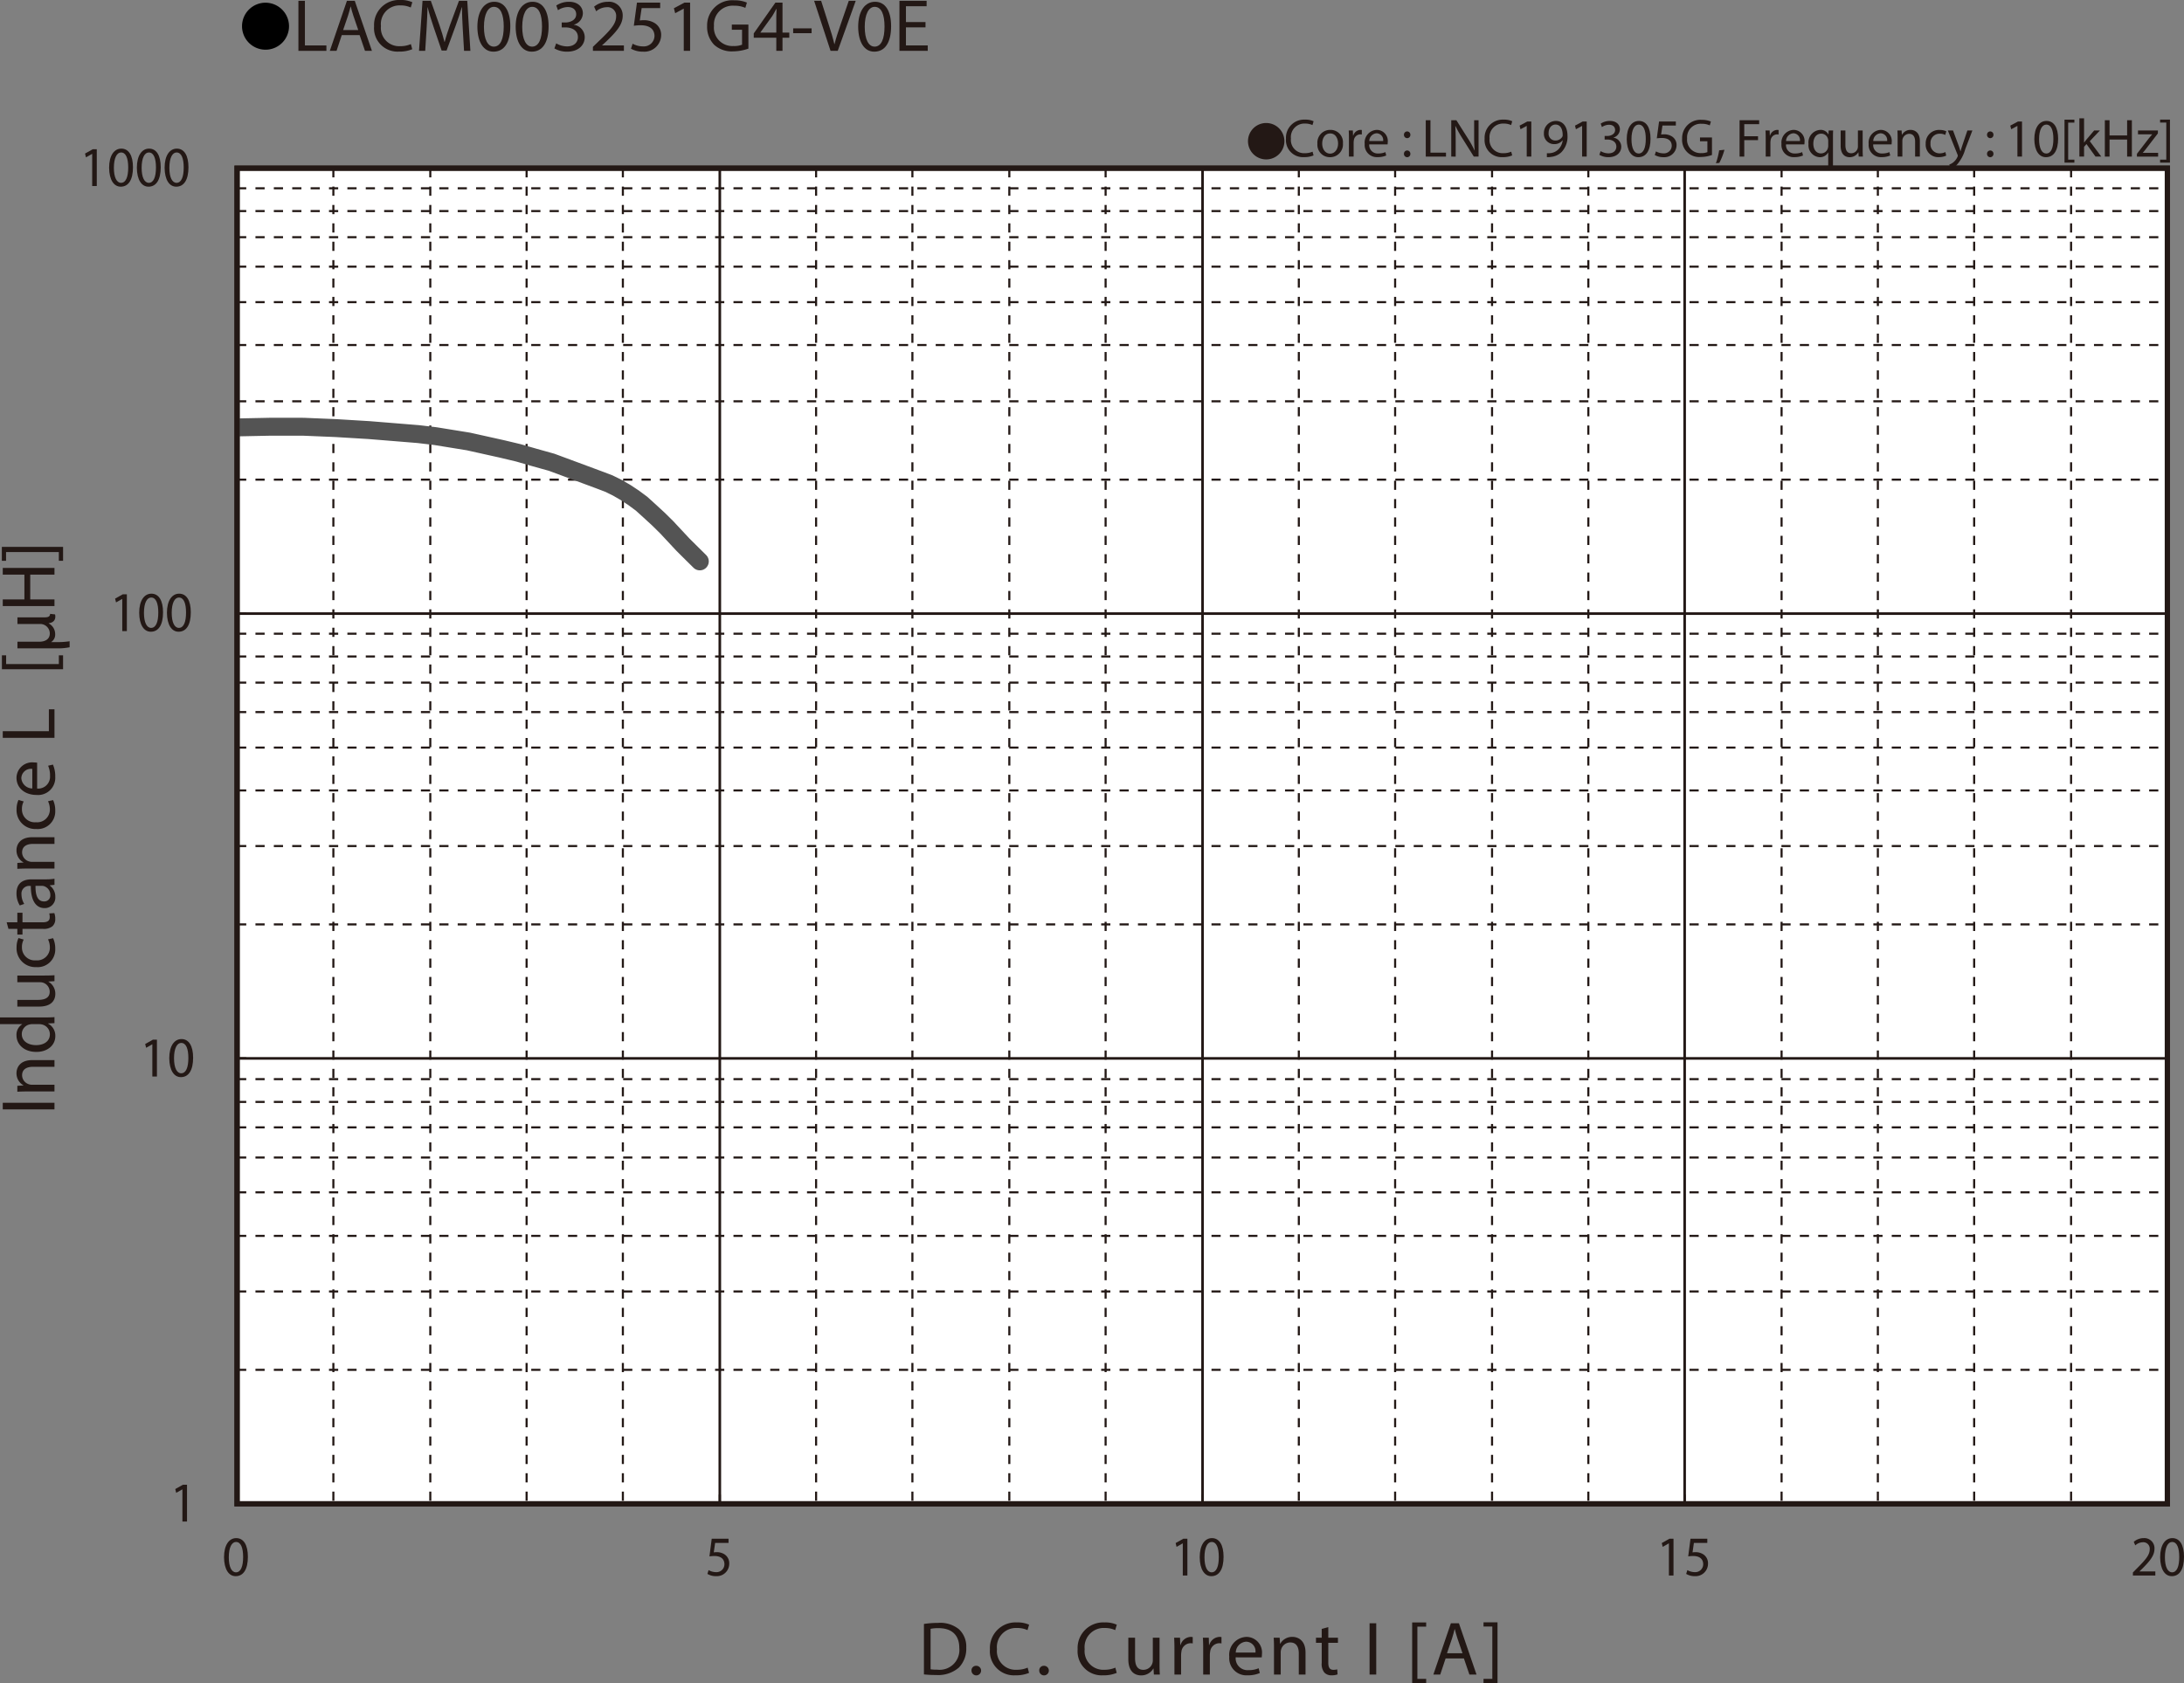 <svg id="レイヤー_1" data-name="レイヤー 1" xmlns="http://www.w3.org/2000/svg" xmlns:xlink="http://www.w3.org/1999/xlink" viewBox="0 0 323.586 249.431">
  <rect x="0" y="0" width="323.586" height="249.431" fill="#808080" stroke="none"/>
  <defs>
    <style>
      .cls-1, .cls-4, .cls-5, .cls-6, .cls-8 {
        fill: none;
      }

      .cls-2 {
        fill: #231815;
      }

      .cls-3 {
        fill: #fff;
      }

      .cls-4, .cls-5, .cls-6 {
        stroke: #231815;
      }

      .cls-4 {
        stroke-miterlimit: 3.864;
        stroke-width: 0.309px;
        stroke-dasharray: 1.362 1.362;
      }

      .cls-5, .cls-6, .cls-8 {
        stroke-linecap: round;
      }

      .cls-5, .cls-8 {
        stroke-linejoin: round;
      }

      .cls-5 {
        stroke-width: 0.386px;
      }

      .cls-6 {
        stroke-miterlimit: 10;
        stroke-width: 0.773px;
      }

      .cls-7 {
        clip-path: url(#clip-path);
      }

      .cls-8 {
        stroke: #545454;
        stroke-width: 2.656px;
      }
    </style>
    <clipPath id="clip-path" transform="translate(-1.449 -1.671)">
      <rect class="cls-1" x="36.597" y="26.639" width="286.011" height="197.928"/>
    </clipPath>
  </defs>
  <title>CM_DC-Bias2_LACM003251G4-V0E</title>
  <g>
    <path class="cls-2" d="M189.053,19.901a2.698,2.698,0,1,1-2.699,2.698A2.694,2.694,0,0,1,189.053,19.901Z" transform="translate(-1.449 -1.671)"/>
    <path class="cls-2" d="M196.068,24.702a3.454,3.454,0,0,1-1.424.256,2.518,2.518,0,0,1-2.662-2.727,2.682,2.682,0,0,1,2.814-2.831,2.891,2.891,0,0,1,1.279.24l-.168.568a2.534,2.534,0,0,0-1.088-.224,2.004,2.004,0,0,0-2.103,2.223,1.959,1.959,0,0,0,2.071,2.167,2.782,2.782,0,0,0,1.135-.224Z" transform="translate(-1.449 -1.671)"/>
    <path class="cls-2" d="M200.42,22.911a1.892,1.892,0,0,1-1.928,2.055,1.84,1.84,0,0,1-1.854-1.991,1.89,1.89,0,0,1,1.919-2.055A1.833,1.833,0,0,1,200.42,22.911Zm-3.07.04c0,.847.487,1.487,1.176,1.487.671,0,1.175-.631,1.175-1.503,0-.656-.328-1.487-1.159-1.487C197.709,21.448,197.35,22.215,197.35,22.951Z" transform="translate(-1.449 -1.671)"/>
    <path class="cls-2" d="M201.31,22.215c0-.456-.008-.848-.032-1.208h.616l.024.76h.031a1.161,1.161,0,0,1,1.072-.848.757.757,0,0,1,.199.024v.664a1.057,1.057,0,0,0-.24-.024.987.987,0,0,0-.943.903,2.023,2.023,0,0,0-.031.328v2.063h-.696Z" transform="translate(-1.449 -1.671)"/>
    <path class="cls-2" d="M204.317,23.071a1.24,1.24,0,0,0,1.327,1.343,2.545,2.545,0,0,0,1.071-.2l.12.503a3.128,3.128,0,0,1-1.287.24,1.797,1.797,0,0,1-1.903-1.951,1.879,1.879,0,0,1,1.815-2.087,1.639,1.639,0,0,1,1.599,1.823,2.481,2.481,0,0,1-.024.328Zm2.062-.503a1.001,1.001,0,0,0-.976-1.144,1.166,1.166,0,0,0-1.079,1.144Z" transform="translate(-1.449 -1.671)"/>
    <path class="cls-2" d="M209.462,21.647a.476.476,0,1,1,.951,0,.476.476,0,1,1-.951,0Zm0,2.823a.476.476,0,1,1,.951,0,.476.476,0,1,1-.951,0Z" transform="translate(-1.449 -1.671)"/>
    <path class="cls-2" d="M212.693,19.489h.695v4.806h2.303v.584h-2.998Z" transform="translate(-1.449 -1.671)"/>
    <path class="cls-2" d="M216.469,24.878V19.489h.76l1.727,2.727a15.178,15.178,0,0,1,.968,1.751l.017-.008c-.064-.72-.08-1.375-.08-2.215V19.489h.655v5.389h-.704l-1.711-2.734a17.141,17.141,0,0,1-1.007-1.799l-.024.008c.04.68.057,1.327.057,2.223v2.303Z" transform="translate(-1.449 -1.671)"/>
    <path class="cls-2" d="M225.499,24.702a3.452,3.452,0,0,1-1.423.256,2.519,2.519,0,0,1-2.663-2.727,2.682,2.682,0,0,1,2.814-2.831,2.891,2.891,0,0,1,1.279.24l-.167.568a2.54,2.54,0,0,0-1.088-.224,2.004,2.004,0,0,0-2.104,2.223,1.959,1.959,0,0,0,2.071,2.167,2.791,2.791,0,0,0,1.136-.224Z" transform="translate(-1.449 -1.671)"/>
    <path class="cls-2" d="M227.652,20.336h-.016l-.904.488-.136-.536,1.136-.608h.6v5.197h-.68Z" transform="translate(-1.449 -1.671)"/>
    <path class="cls-2" d="M230.637,24.382a2.937,2.937,0,0,0,.568-.024,1.963,1.963,0,0,0,1.087-.504,2.285,2.285,0,0,0,.688-1.383h-.024a1.522,1.522,0,0,1-1.223.56,1.505,1.505,0,0,1-1.535-1.591,1.782,1.782,0,0,1,1.775-1.847c1.062,0,1.719.864,1.719,2.191a3.284,3.284,0,0,1-.896,2.438,2.595,2.595,0,0,1-1.511.696,3.285,3.285,0,0,1-.647.04Zm.256-2.991a1.0 1,0,0,0,1,1.104,1.166,1.166,0,0,0,1.023-.543.473.473,0,0,0,.063-.256c0-.888-.328-1.567-1.063-1.567C231.316,20.128,230.893,20.656,230.893,21.392Z" transform="translate(-1.449 -1.671)"/>
    <path class="cls-2" d="M235.86,20.336h-.017l-.903.488-.136-.536,1.135-.608h.6v5.197h-.679Z" transform="translate(-1.449 -1.671)"/>
    <path class="cls-2" d="M238.605,24.07a2.346,2.346,0,0,0,1.15.328c.904,0,1.184-.576,1.176-1.008-.008-.728-.664-1.039-1.344-1.039h-.392v-.528h.392c.512,0,1.16-.264,1.16-.879,0-.416-.264-.784-.912-.784a1.904,1.904,0,0,0-1.039.344l-.184-.512a2.469,2.469,0,0,1,1.359-.4c1.023,0,1.486.608,1.486,1.239a1.291,1.291,0,0,1-.959,1.224v.016a1.354,1.354,0,0,1,1.159,1.335c0,.832-.647,1.559-1.896,1.559a2.641,2.641,0,0,1-1.351-.352Z" transform="translate(-1.449 -1.671)"/>
    <path class="cls-2" d="M245.994,22.224c0,1.767-.655,2.742-1.807,2.742-1.016,0-1.703-.951-1.719-2.67,0-1.743.752-2.703,1.807-2.703C245.371,19.593,245.994,20.568,245.994,22.224Zm-2.822.08c0,1.352.416,2.119,1.056,2.119.72,0,1.063-.84,1.063-2.167,0-1.279-.328-2.119-1.056-2.119C243.62,20.137,243.172,20.888,243.172,22.303Z" transform="translate(-1.449 -1.671)"/>
    <path class="cls-2" d="M249.746,20.272h-1.982l-.199,1.335a2.745,2.745,0,0,1,.424-.032,2.198,2.198,0,0,1,1.119.28,1.482,1.482,0,0,1,.743,1.335,1.803,1.803,0,0,1-1.935,1.775,2.536,2.536,0,0,1-1.295-.32l.176-.536a2.32,2.32,0,0,0,1.111.288,1.147,1.147,0,0,0,1.23-1.127c-.008-.672-.455-1.151-1.494-1.151a5.405,5.405,0,0,0-.721.056l.336-2.495h2.486Z" transform="translate(-1.449 -1.671)"/>
    <path class="cls-2" d="M255.098,24.638a5.022,5.022,0,0,1-1.654.296,2.531,2.531,0,0,1-2.767-2.719,2.703,2.703,0,0,1,2.918-2.782,3.329,3.329,0,0,1,1.343.248l-.167.568a2.794,2.794,0,0,0-1.191-.232,2.015,2.015,0,0,0-2.167,2.167,1.976,1.976,0,0,0,2.079,2.175,2.258,2.258,0,0,0,.927-.144V22.607h-1.095v-.56h1.774Z" transform="translate(-1.449 -1.671)"/>
    <path class="cls-2" d="M255.685,25.861a11.504,11.504,0,0,0,.479-1.911l.783-.08a9.751,9.751,0,0,1-.759,1.943Z" transform="translate(-1.449 -1.671)"/>
    <path class="cls-2" d="M259.188,19.489h2.902v.584h-2.207v1.791h2.039v.576h-2.039v2.438h-.695Z" transform="translate(-1.449 -1.671)"/>
    <path class="cls-2" d="M263.061,22.215c0-.456-.008-.848-.032-1.208h.616l.023.76h.031a1.163,1.163,0,0,1,1.072-.848.746.746,0,0,1,.199.024v.664a1.042,1.042,0,0,0-.239-.024.986.986,0,0,0-.943.903,1.913,1.913,0,0,0-.032.328v2.063h-.695Z" transform="translate(-1.449 -1.671)"/>
    <path class="cls-2" d="M266.068,23.071a1.239,1.239,0,0,0,1.326,1.343,2.55,2.55,0,0,0,1.072-.2l.119.503a3.128,3.128,0,0,1-1.287.24,1.797,1.797,0,0,1-1.902-1.951,1.879,1.879,0,0,1,1.814-2.087,1.64,1.64,0,0,1,1.6,1.823,2.48,2.48,0,0,1-.024.328Zm2.062-.503a1.002,1.002,0,0,0-.976-1.144,1.165,1.165,0,0,0-1.079,1.144Z" transform="translate(-1.449 -1.671)"/>
    <path class="cls-2" d="M272.322,24.278h-.016a1.377,1.377,0,0,1-1.264.688,1.765,1.765,0,0,1-1.639-1.959,1.854,1.854,0,0,1,1.751-2.087,1.272,1.272,0,0,1,1.191.672h.017l.023-.584h.664c-.017.328-.024.664-.024,1.063v4.39h-.704Zm0-1.703a1.228,1.228,0,0,0-.031-.296A1.029,1.029,0,0,0,271.283,21.48c-.728,0-1.167.616-1.167,1.487,0,.768.368,1.439,1.144,1.439a1.047,1.047,0,0,0,1.007-.768,1.175,1.175,0,0,0,.056-.336Z" transform="translate(-1.449 -1.671)"/>
    <path class="cls-2" d="M277.426,23.822c0,.4.009.752.033,1.056h-.624l-.04-.632h-.016a1.457,1.457,0,0,1-1.279.72c-.608,0-1.336-.336-1.336-1.695V21.008h.703v2.143c0,.736.225,1.231.864,1.231a.991.991,0,0,0,.991-1v-2.375h.703Z" transform="translate(-1.449 -1.671)"/>
    <path class="cls-2" d="M278.988,23.071a1.239,1.239,0,0,0,1.326,1.343,2.55,2.55,0,0,0,1.072-.2l.119.503a3.128,3.128,0,0,1-1.287.24,1.797,1.797,0,0,1-1.902-1.951,1.879,1.879,0,0,1,1.814-2.087,1.64,1.64,0,0,1,1.6,1.823,2.48,2.48,0,0,1-.024.328Zm2.062-.503a1.002,1.002,0,0,0-.976-1.144,1.165,1.165,0,0,0-1.079,1.144Z" transform="translate(-1.449 -1.671)"/>
    <path class="cls-2" d="M282.604,22.056c0-.4-.008-.728-.031-1.048h.623l.04.64h.017a1.422,1.422,0,0,1,1.279-.728c.535,0,1.367.32,1.367,1.647v2.311h-.704V22.647c0-.624-.231-1.143-.896-1.143a1.035,1.035,0,0,0-.992,1.047v2.327h-.703Z" transform="translate(-1.449 -1.671)"/>
    <path class="cls-2" d="M289.803,24.734a2.59,2.59,0,0,1-1.111.224,1.839,1.839,0,0,1-1.928-1.975,1.966,1.966,0,0,1,2.079-2.055,2.362,2.362,0,0,1,.976.2l-.16.544a1.628,1.628,0,0,0-.815-.184,1.339,1.339,0,0,0-1.367,1.463,1.327,1.327,0,0,0,1.343,1.447,1.986,1.986,0,0,0,.863-.192Z" transform="translate(-1.449 -1.671)"/>
    <path class="cls-2" d="M290.812,21.008l.848,2.287c.088.256.185.56.248.792h.016c.072-.232.152-.528.248-.808l.768-2.271h.743L292.627,23.767a5.887,5.887,0,0,1-1.328,2.423,1.909,1.909,0,0,1-.863.456l-.176-.592a1.858,1.858,0,0,0,.615-.344,2.12,2.12,0,0,0,.592-.784.481.481,0,0,0,.057-.168.603.603,0,0,0-.048-.184L290.044,21.008Z" transform="translate(-1.449 -1.671)"/>
    <path class="cls-2" d="M295.852,21.647a.476.476,0,1,1,.951,0,.476.476,0,1,1-.951,0Zm0,2.823a.476.476,0,1,1,.951,0,.476.476,0,1,1-.951,0Z" transform="translate(-1.449 -1.671)"/>
    <path class="cls-2" d="M300.354,20.336h-.016l-.903.488-.137-.536,1.136-.608h.6v5.197h-.68Z" transform="translate(-1.449 -1.671)"/>
    <path class="cls-2" d="M306.386,22.224c0,1.767-.655,2.742-1.808,2.742-1.015,0-1.703-.951-1.719-2.67,0-1.743.752-2.703,1.807-2.703C305.762,19.593,306.386,20.568,306.386,22.224Zm-2.822.08c0,1.352.415,2.119,1.056,2.119.719,0,1.062-.84,1.062-2.167,0-1.279-.327-2.119-1.055-2.119C304.011,20.137,303.563,20.888,303.563,22.303Z" transform="translate(-1.449 -1.671)"/>
    <path class="cls-2" d="M307.331,25.773V19.401h1.463v.44H307.875V25.334h.919v.44Z" transform="translate(-1.449 -1.671)"/>
    <path class="cls-2" d="M310.227,22.783h.016c.096-.136.232-.304.344-.44l1.136-1.335h.848l-1.495,1.591,1.703,2.279h-.855l-1.336-1.855-.359.4v1.455h-.695V19.201h.695Z" transform="translate(-1.449 -1.671)"/>
    <path class="cls-2" d="M314.002,19.489v2.255h2.607V19.489h.703v5.389h-.703V22.352H314.002v2.526h-.695V19.489Z" transform="translate(-1.449 -1.671)"/>
    <path class="cls-2" d="M318.06,24.47l1.751-2.279c.168-.208.328-.392.504-.6v-.016h-2.096v-.568h2.951l-.008.44-1.728,2.247c-.159.216-.319.408-.495.608v.016h2.262v.56h-3.142Z" transform="translate(-1.449 -1.671)"/>
    <path class="cls-2" d="M322.955,19.393v6.38h-1.464V25.334h.919v-5.501h-.919v-.439Z" transform="translate(-1.449 -1.671)"/>
  </g>
  <g>
    <path d="M44.272,5.59a3.482,3.482,0,1,1-3.478-3.518A3.496,3.496,0,0,1,44.272,5.59Z" transform="translate(-1.449 -1.671)"/>
    <path class="cls-2" d="M45.662,1.792h.962V8.404h3.186V9.207H45.662Z" transform="translate(-1.449 -1.671)"/>
    <path class="cls-2" d="M52.086,6.875,51.312,9.207h-.996L52.85,1.792h1.162l2.544,7.415H55.527l-.797-2.333Zm2.445-.748-.73-2.134c-.166-.484-.276-.924-.387-1.353h-.022c-.111.44-.232.891-.376,1.342l-.73,2.145Z" transform="translate(-1.449 -1.671)"/>
    <path class="cls-2" d="M62.527,8.965a4.797,4.797,0,0,1-1.969.352,3.474,3.474,0,0,1-3.684-3.751,3.7,3.7,0,0,1,3.894-3.895,4.018,4.018,0,0,1,1.77.33l-.232.781a3.52,3.52,0,0,0-1.504-.308,2.764,2.764,0,0,0-2.91,3.059,2.702,2.702,0,0,0,2.865,2.981,3.87,3.87,0,0,0,1.571-.308Z" transform="translate(-1.449 -1.671)"/>
    <path class="cls-2" d="M70.014,5.951c-.056-1.034-.122-2.277-.111-3.202h-.033c-.254.869-.564,1.793-.94,2.816L67.613,9.163h-.73L65.677,5.631c-.354-1.045-.652-2.002-.863-2.882h-.022c-.022.924-.078,2.167-.144,3.278L64.45,9.207h-.918l.52-7.415h1.228l1.272,3.586c.31.913.564,1.728.752,2.498h.033c.188-.748.454-1.562.785-2.498L69.45,1.792h1.228l.465,7.415h-.94Z" transform="translate(-1.449 -1.671)"/>
    <path class="cls-2" d="M77.057,5.555c0,2.431-.907,3.773-2.5,3.773-1.405,0-2.356-1.309-2.378-3.675,0-2.398,1.04-3.718,2.5-3.718C76.194,1.935,77.057,3.277,77.057,5.555Zm-3.905.11c0,1.859.576,2.916,1.46,2.916.996,0,1.471-1.155,1.471-2.981,0-1.76-.454-2.916-1.46-2.916C73.771,2.683,73.152,3.717,73.152,5.665Z" transform="translate(-1.449 -1.671)"/>
    <path class="cls-2" d="M82.73,5.555c0,2.431-.907,3.773-2.5,3.773-1.405,0-2.356-1.309-2.378-3.675,0-2.398,1.04-3.718,2.5-3.718C81.867,1.935,82.73,3.277,82.73,5.555Zm-3.905.11c0,1.859.576,2.916,1.46,2.916.996,0,1.471-1.155,1.471-2.981,0-1.76-.454-2.916-1.46-2.916C79.444,2.683,78.825,3.717,78.825,5.665Z" transform="translate(-1.449 -1.671)"/>
    <path class="cls-2" d="M83.856,8.096a3.266,3.266,0,0,0,1.593.451c1.25,0,1.637-.792,1.626-1.386-.011-1.001-.918-1.43-1.858-1.43h-.542V5.004h.542c.708,0,1.604-.363,1.604-1.21,0-.572-.365-1.078-1.261-1.078a2.652,2.652,0,0,0-1.438.473l-.254-.704a3.433,3.433,0,0,1,1.881-.55c1.416,0,2.058.836,2.058,1.705A1.777,1.777,0,0,1,86.478,5.323V5.346a1.866,1.866,0,0,1,1.604,1.837c0,1.145-.896,2.146-2.622,2.146a3.666,3.666,0,0,1-1.869-.484Z" transform="translate(-1.449 -1.671)"/>
    <path class="cls-2" d="M89.297,9.207V8.613l.763-.737c1.836-1.738,2.666-2.663,2.677-3.741a1.279,1.279,0,0,0-1.427-1.397,2.457,2.457,0,0,0-1.527.605l-.31-.682a3.167,3.167,0,0,1,2.036-.726,2.017,2.017,0,0,1,2.201,2.079c0,1.32-.962,2.388-2.478,3.84l-.575.528v.022H93.888V9.207Z" transform="translate(-1.449 -1.671)"/>
    <path class="cls-2" d="M99.262,2.87H96.518l-.276,1.837a3.872,3.872,0,0,1,.586-.044,3.052,3.052,0,0,1,1.549.385,2.037,2.037,0,0,1,1.029,1.837,2.489,2.489,0,0,1-2.677,2.442,3.537,3.537,0,0,1-1.792-.44l.243-.737a3.231,3.231,0,0,0,1.538.396A1.583,1.583,0,0,0,98.421,6.996c-.011-.924-.63-1.584-2.068-1.584a7.542,7.542,0,0,0-.996.077l.465-3.432h3.44Z" transform="translate(-1.449 -1.671)"/>
    <path class="cls-2" d="M102.755,2.958h-.022l-1.25.671-.188-.737,1.571-.836h.83V9.207h-.94Z" transform="translate(-1.449 -1.671)"/>
    <path class="cls-2" d="M112.334,8.877a6.976,6.976,0,0,1-2.29.407,3.846,3.846,0,0,1-2.788-.979,3.802,3.802,0,0,1-1.04-2.761,3.73,3.73,0,0,1,4.038-3.829,4.626,4.626,0,0,1,1.858.341l-.232.781a3.89,3.89,0,0,0-1.648-.319,2.781,2.781,0,0,0-2.998,2.981,2.725,2.725,0,0,0,2.876,2.992,3.158,3.158,0,0,0,1.283-.198V6.083h-1.516v-.77h2.456Z" transform="translate(-1.449 -1.671)"/>
    <path class="cls-2" d="M116.468,9.207V7.26H113.127V6.622l3.208-4.565h1.051V6.5h1.007v.759h-1.007V9.207Zm0-2.707V4.113q0-.561.033-1.122h-.033c-.221.418-.398.726-.597,1.056l-1.759,2.431v.022Z" transform="translate(-1.449 -1.671)"/>
    <path class="cls-2" d="M121.698,5.874v.715h-2.732V5.874Z" transform="translate(-1.449 -1.671)"/>
    <path class="cls-2" d="M124.506,9.207l-2.434-7.415h1.04l1.162,3.652c.321,1.001.598,1.903.796,2.772h.022c.21-.858.52-1.793.852-2.761L127.206,1.792h1.029l-2.666,7.415Z" transform="translate(-1.449 -1.671)"/>
    <path class="cls-2" d="M133.476,5.555c0,2.431-.907,3.773-2.5,3.773-1.405,0-2.356-1.309-2.378-3.675,0-2.398,1.04-3.718,2.5-3.718C132.613,1.935,133.476,3.277,133.476,5.555Zm-3.905.11c0,1.859.575,2.916,1.46,2.916.996,0,1.471-1.155,1.471-2.981,0-1.76-.454-2.916-1.46-2.916C130.19,2.683,129.57,3.717,129.57,5.665Z" transform="translate(-1.449 -1.671)"/>
    <path class="cls-2" d="M138.573,5.73H135.675V8.404h3.23V9.207H134.712V1.792h4.027v.803H135.675V4.938h2.898Z" transform="translate(-1.449 -1.671)"/>
  </g>
  <g>
    <path class="cls-2" d="M138.341,242.34a14.272,14.272,0,0,1,2.098-.157,4.391,4.391,0,0,1,3.095.947,3.488,3.488,0,0,1,1.077,2.729,4.005,4.005,0,0,1-1.1,2.954,4.72,4.72,0,0,1-3.378,1.094,15.966,15.966,0,0,1-1.792-.09Zm.986,6.721a6.287,6.287,0,0,0,.998.057,2.93,2.93,0,0,0,3.254-3.225c.011-1.793-1.009-2.933-3.096-2.933a5.686,5.686,0,0,0-1.156.102Z" transform="translate(-1.449 -1.671)"/>
    <path class="cls-2" d="M145.388,249.253a.668.668,0,0,1,.68-.711.711.711,0,1,1-.68.711Z" transform="translate(-1.449 -1.671)"/>
    <path class="cls-2" d="M153.912,249.591a4.912,4.912,0,0,1-2.018.36,3.561,3.561,0,0,1-3.775-3.845,3.793,3.793,0,0,1,3.99-3.992,4.106,4.106,0,0,1,1.814.339l-.238.801a3.605,3.605,0,0,0-1.542-.316,2.833,2.833,0,0,0-2.981,3.135,2.77,2.77,0,0,0,2.937,3.057,3.952,3.952,0,0,0,1.609-.316Z" transform="translate(-1.449 -1.671)"/>
    <path class="cls-2" d="M155.426,249.253a.668.668,0,0,1,.68-.711.711.711,0,1,1-.68.711Z" transform="translate(-1.449 -1.671)"/>
    <path class="cls-2" d="M166.906,249.591a4.912,4.912,0,0,1-2.018.36,3.561,3.561,0,0,1-3.775-3.845,3.793,3.793,0,0,1,3.99-3.992,4.106,4.106,0,0,1,1.814.339l-.238.801a3.605,3.605,0,0,0-1.542-.316,2.833,2.833,0,0,0-2.981,3.135,2.77,2.77,0,0,0,2.937,3.057,3.952,3.952,0,0,0,1.609-.316Z" transform="translate(-1.449 -1.671)"/>
    <path class="cls-2" d="M173.25,248.351c0,.563.012,1.06.046,1.488h-.885l-.057-.891h-.022a2.067,2.067,0,0,1-1.814,1.015c-.861,0-1.893-.474-1.893-2.391v-3.191h.997v3.022c0,1.037.317,1.736,1.225,1.736a1.398,1.398,0,0,0,1.406-1.409v-3.35h.997Z" transform="translate(-1.449 -1.671)"/>
    <path class="cls-2" d="M175.456,246.084c0-.643-.011-1.195-.045-1.703h.873l.034,1.071h.045a1.646,1.646,0,0,1,1.52-1.195,1.087,1.087,0,0,1,.283.034v.936a1.511,1.511,0,0,0-.34-.033,1.395,1.395,0,0,0-1.338,1.273,2.818,2.818,0,0,0-.045.463v2.909h-.987Z" transform="translate(-1.449 -1.671)"/>
    <path class="cls-2" d="M179.716,246.084c0-.643-.011-1.195-.045-1.703h.874l.033,1.071h.045a1.647,1.647,0,0,1,1.52-1.195,1.081,1.081,0,0,1,.283.034v.936a1.505,1.505,0,0,0-.34-.033,1.396,1.396,0,0,0-1.338,1.273,2.928,2.928,0,0,0-.045.463v2.909h-.987Z" transform="translate(-1.449 -1.671)"/>
    <path class="cls-2" d="M184.531,247.29a1.754,1.754,0,0,0,1.883,1.895,3.639,3.639,0,0,0,1.52-.281l.17.71a4.466,4.466,0,0,1-1.826.338,2.54,2.54,0,0,1-2.697-2.751,2.654,2.654,0,0,1,2.572-2.943,2.315,2.315,0,0,1,2.268,2.571,3.672,3.672,0,0,1-.033.462Zm2.926-.71a1.414,1.414,0,0,0-1.383-1.612,1.649,1.649,0,0,0-1.531,1.612Z" transform="translate(-1.449 -1.671)"/>
    <path class="cls-2" d="M190.207,245.858c0-.563-.012-1.026-.045-1.478h.885l.057.902h.021a2.021,2.021,0,0,1,1.814-1.026c.76,0,1.939.451,1.939,2.323v3.259h-.998v-3.146c0-.879-.33-1.612-1.27-1.612a1.416,1.416,0,0,0-1.338,1.015,1.384,1.384,0,0,0-.068.463v3.281H190.207Z" transform="translate(-1.449 -1.671)"/>
    <path class="cls-2" d="M198.252,242.813v1.567h1.43v.756H198.252v2.943c0,.676.193,1.06.748,1.06a2.244,2.244,0,0,0,.578-.067l.047.744a2.461,2.461,0,0,1-.885.135,1.389,1.389,0,0,1-1.078-.417,2.016,2.016,0,0,1-.385-1.421v-2.977h-.85v-.756h.85v-1.308Z" transform="translate(-1.449 -1.671)"/>
    <path class="cls-2" d="M205.355,242.238v7.601h-.986v-7.601Z" transform="translate(-1.449 -1.671)"/>
    <path class="cls-2" d="M210.68,251.102v-8.987h2.074v.62h-1.303v7.747h1.303v.62Z" transform="translate(-1.449 -1.671)"/>
    <path class="cls-2" d="M215.633,247.448l-.795,2.391h-1.02l2.596-7.601h1.191l2.607,7.601H219.158l-.816-2.391Zm2.504-.767-.748-2.188c-.17-.496-.283-.947-.396-1.387h-.021c-.113.45-.238.913-.387,1.375l-.748,2.199Z" transform="translate(-1.449 -1.671)"/>
    <path class="cls-2" d="M223.324,242.104v8.998H221.25v-.62h1.305v-7.758H221.25v-.62Z" transform="translate(-1.449 -1.671)"/>
  </g>
  <rect class="cls-3" x="35.148" y="24.968" width="286.011" height="197.928"/>
  <path class="cls-2" d="M28.476,222.397H28.46l-.905.512-.137-.562,1.138-.638h.601v5.455h-.681Z" transform="translate(-1.449 -1.671)"/>
  <g>
    <path class="cls-2" d="M24.02,156.441h-.016l-.905.512-.137-.562,1.138-.638h.601V161.208h-.681Z" transform="translate(-1.449 -1.671)"/>
    <path class="cls-2" d="M30.062,158.422c0,1.854-.657,2.879-1.811,2.879-1.018,0-1.706-.999-1.723-2.804,0-1.829.753-2.837,1.811-2.837C29.437,155.66,30.062,156.685,30.062,158.422Zm-2.828.084c0,1.418.417,2.224,1.058,2.224.721,0,1.065-.881,1.065-2.274,0-1.343-.328-2.224-1.058-2.224C27.683,156.231,27.233,157.02,27.233,158.506Z" transform="translate(-1.449 -1.671)"/>
  </g>
  <g>
    <path class="cls-2" d="M19.564,90.434h-.016l-.905.512-.137-.562,1.138-.638h.601V95.2h-.681Z" transform="translate(-1.449 -1.671)"/>
    <path class="cls-2" d="M25.606,92.414c0,1.854-.657,2.878-1.811,2.878-1.018,0-1.706-.999-1.723-2.803,0-1.829.753-2.836,1.811-2.836C24.981,89.653,25.606,90.677,25.606,92.414Zm-2.828.084c0,1.418.417,2.224,1.058,2.224.721,0,1.065-.881,1.065-2.274,0-1.343-.328-2.224-1.058-2.224C23.228,90.224,22.778,91.012,22.778,92.498Z" transform="translate(-1.449 -1.671)"/>
    <path class="cls-2" d="M29.718,92.414c0,1.854-.657,2.878-1.811,2.878-1.018,0-1.706-.999-1.723-2.803,0-1.829.753-2.836,1.811-2.836C29.093,89.653,29.718,90.677,29.718,92.414Zm-2.828.084c0,1.418.417,2.224,1.058,2.224.721,0,1.065-.881,1.065-2.274,0-1.343-.328-2.224-1.058-2.224C27.339,90.224,26.89,91.012,26.89,92.498Z" transform="translate(-1.449 -1.671)"/>
  </g>
  <g>
    <path class="cls-2" d="M15.108,24.477h-.016l-.905.512-.137-.562,1.138-.638h.601v5.455H15.108Z" transform="translate(-1.449 -1.671)"/>
    <path class="cls-2" d="M21.15,26.457c0,1.854-.657,2.878-1.811,2.878-1.018,0-1.706-.999-1.723-2.803,0-1.829.753-2.836,1.811-2.836C20.525,23.696,21.15,24.72,21.15,26.457Zm-2.828.084c0,1.418.417,2.224,1.058,2.224.721,0,1.065-.881,1.065-2.274,0-1.343-.328-2.224-1.058-2.224C18.771,24.267,18.322,25.055,18.322,26.541Z" transform="translate(-1.449 -1.671)"/>
    <path class="cls-2" d="M25.262,26.457c0,1.854-.657,2.878-1.811,2.878-1.018,0-1.706-.999-1.723-2.803,0-1.829.753-2.836,1.811-2.836C24.637,23.696,25.262,24.72,25.262,26.457Zm-2.828.084c0,1.418.417,2.224,1.058,2.224.721,0,1.065-.881,1.065-2.274,0-1.343-.328-2.224-1.058-2.224C22.883,24.267,22.434,25.055,22.434,26.541Z" transform="translate(-1.449 -1.671)"/>
    <path class="cls-2" d="M29.372,26.457c0,1.854-.657,2.878-1.811,2.878-1.018,0-1.706-.999-1.723-2.803,0-1.829.753-2.836,1.811-2.836C28.747,23.696,29.372,24.72,29.372,26.457Zm-2.828.084c0,1.418.417,2.224,1.058,2.224.721,0,1.065-.881,1.065-2.274,0-1.343-.328-2.224-1.058-2.224C26.993,24.267,26.544,25.055,26.544,26.541Z" transform="translate(-1.449 -1.671)"/>
  </g>
  <path class="cls-2" d="M38.176,232.38c0,1.855-.657,2.879-1.811,2.879-1.018,0-1.706-.999-1.723-2.804,0-1.829.753-2.836,1.811-2.836C37.551,229.619,38.176,230.643,38.176,232.38Zm-2.828.084c0,1.418.417,2.224,1.058,2.224.721,0,1.065-.881,1.065-2.274,0-1.343-.328-2.224-1.058-2.224C35.797,230.189,35.348,230.979,35.348,232.464Z" transform="translate(-1.449 -1.671)"/>
  <path class="cls-2" d="M109.39,230.332h-1.986l-.2,1.401a2.676,2.676,0,0,1,.424-.033,2.118,2.118,0,0,1,1.122.294,1.57,1.57,0,0,1,.745,1.401,1.845,1.845,0,0,1-1.939,1.863,2.455,2.455,0,0,1-1.297-.336l.176-.562a2.254,2.254,0,0,0,1.113.302,1.172,1.172,0,0,0,1.234-1.183c-.009-.705-.457-1.209-1.498-1.209a5.277,5.277,0,0,0-.722.059l.337-2.618h2.491Z" transform="translate(-1.449 -1.671)"/>
  <g>
    <path class="cls-2" d="M176.693,230.399h-.016l-.905.512-.137-.562,1.138-.638h.601V235.166h-.681Z" transform="translate(-1.449 -1.671)"/>
    <path class="cls-2" d="M182.735,232.38c0,1.855-.657,2.879-1.811,2.879-1.018,0-1.706-.999-1.723-2.804,0-1.829.753-2.836,1.811-2.836C182.11,229.619,182.735,230.643,182.735,232.38Zm-2.828.084c0,1.418.417,2.224,1.058,2.224.721,0,1.065-.881,1.065-2.274,0-1.343-.328-2.224-1.058-2.224C180.356,230.189,179.907,230.979,179.907,232.464Z" transform="translate(-1.449 -1.671)"/>
  </g>
  <g>
    <path class="cls-2" d="M248.717,230.399h-.016l-.905.512-.137-.562,1.138-.638h.601V235.166h-.681Z" transform="translate(-1.449 -1.671)"/>
    <path class="cls-2" d="M254.406,230.332h-1.986l-.201,1.401a2.701,2.701,0,0,1,.425-.033,2.118,2.118,0,0,1,1.122.294,1.57,1.57,0,0,1,.745,1.401,1.845,1.845,0,0,1-1.939,1.863,2.455,2.455,0,0,1-1.297-.336l.176-.562a2.254,2.254,0,0,0,1.113.302,1.172,1.172,0,0,0,1.234-1.183c-.009-.705-.457-1.209-1.498-1.209a5.277,5.277,0,0,0-.722.059l.337-2.618h2.491Z" transform="translate(-1.449 -1.671)"/>
  </g>
  <g>
    <path class="cls-2" d="M317.463,235.166v-.453l.553-.562c1.33-1.326,1.931-2.031,1.938-2.854a.953.953,0,0,0-1.033-1.065,1.731,1.731,0,0,0-1.105.462l-.225-.521a2.225,2.225,0,0,1,1.475-.554,1.5,1.5,0,0,1,1.594,1.586c0,1.007-.696,1.821-1.794,2.929l-.417.402v.018h2.339v.612Z" transform="translate(-1.449 -1.671)"/>
    <path class="cls-2" d="M325.035,232.38c0,1.855-.657,2.879-1.811,2.879-1.018,0-1.706-.999-1.723-2.804,0-1.829.753-2.836,1.811-2.836C324.41,229.619,325.035,230.643,325.035,232.38Zm-2.828.084c0,1.418.417,2.224,1.058,2.224.721,0,1.065-.881,1.065-2.274,0-1.343-.328-2.224-1.058-2.224C322.656,230.189,322.207,230.979,322.207,232.464Z" transform="translate(-1.449 -1.671)"/>
  </g>
  <path class="cls-4" d="M36.574,29.575H322.572M36.574,32.951H322.572m-285.998,3.872H322.572M36.574,41.189H322.572M36.574,46.449H322.572M36.574,52.804H322.572M36.574,61.143H322.572M36.574,72.755H322.572M36.574,95.587H322.572M36.574,98.962H322.572m-285.998,3.872H322.572M36.574,107.201H322.572M36.574,112.463H322.572M36.574,118.814H322.572m-285.998,8.24H322.572M36.574,138.668H322.572M36.574,161.599H322.572M36.574,164.975H322.572M36.574,168.745H322.572M36.574,173.215H322.572M36.574,178.374H322.572M36.574,184.828H322.572M36.574,193.066H322.572M36.574,204.68H322.572" transform="translate(-1.449 -1.671)"/>
  <path class="cls-5" d="M36.574,92.609H322.572M36.574,158.522H322.572" transform="translate(-1.449 -1.671)"/>
  <path class="cls-4" d="M308.304,26.597V224.534M293.944,26.597V224.534M279.677,26.597V224.534M265.411,26.597V224.534M236.782,26.597V224.534M222.515,26.597V224.534M208.154,26.597V224.534M193.886,26.597V224.534M165.259,26.597V224.534M150.992,26.597V224.534M136.631,26.597V224.534M122.363,26.597V224.534M93.735,26.597V224.534M79.471,26.597V224.534M65.203,26.597V224.534M50.842,26.597V224.534M36.574,26.597H322.572" transform="translate(-1.449 -1.671)"/>
  <path class="cls-5" d="M251.05,26.597V224.534M179.62,26.597V224.534M108.097,26.597V224.534" transform="translate(-1.449 -1.671)"/>
  <line class="cls-4" x1="321.123" y1="24.926" x2="321.123" y2="222.863"/>
  <rect class="cls-6" x="35.125" y="24.926" width="285.996" height="197.937"/>
  <path class="cls-4" d="M36.574,26.597V224.534m0,0h2.594m-2.594-66.012h2.594m-2.594-65.913h2.594M36.574,26.597h2.594m-2.594,197.937H322.572m-285.998,0v-2.681m71.523,2.681v-2.681m71.523,2.681v-2.681m71.43,2.681v-2.681m71.522,2.681v-2.681" transform="translate(-1.449 -1.671)"/>
  <g class="cls-7">
    <path class="cls-8" d="M46.394,64.914l4.817.2,4.912.297m0,0,4.908.398,2.412.197,2.501.297m0,0,4.91.795,4.911,1.092m0,0,2.502.595,2.406.694,2.502.697,2.412.893,4.815,1.788,1.298.496,1.203.596,1.206.694,1.204.794m0,0,1.205.893,1.203,1.092,1.298,1.194,1.204,1.188,2.409,2.582,1.298,1.29,1.206,1.192M36.574,65.014l4.91-.101h4.911" transform="translate(-1.449 -1.671)"/>
  </g>
  <rect class="cls-6" x="35.125" y="24.926" width="285.996" height="197.937"/>
  <g>
    <path class="cls-2" d="M1.858,165.102H9.52v.98H1.858Z" transform="translate(-1.449 -1.671)"/>
    <path class="cls-2" d="M5.507,163.423c-.568,0-1.035.012-1.489.045v-.879l.909-.057v-.022a2.005,2.005,0,0,1-1.034-1.805c0-.755.455-1.928,2.342-1.928H9.52v.992H6.349c-.887,0-1.626.327-1.626,1.263a1.413,1.413,0,0,0,1.023,1.331,1.453,1.453,0,0,0,.466.067H9.52v.992Z" transform="translate(-1.449 -1.671)"/>
    <path class="cls-2" d="M1.449,152.454H8.099c.489,0,1.046-.011,1.421-.045v.891l-.955.046v.022A2.016,2.016,0,0,1,9.645,155.229c0,1.319-1.125,2.334-2.796,2.334-1.83.012-2.956-1.116-2.956-2.446a1.821,1.821,0,0,1,.841-1.646v-.022H1.449Zm4.809.993a1.76,1.76,0,0,0-.42.045,1.462,1.462,0,0,0-1.16,1.432c0,1.026.91,1.636,2.126,1.636,1.114,0,2.035-.542,2.035-1.613a1.494,1.494,0,0,0-1.193-1.454,1.737,1.737,0,0,0-.432-.045Z" transform="translate(-1.449 -1.671)"/>
    <path class="cls-2" d="M8.02,146.245c.568,0,1.068-.012,1.5-.046v.88l-.898.057v.022A2.049,2.049,0,0,1,9.645,148.962c0,.857-.478,1.884-2.41,1.884H4.018v-.992H7.064c1.046,0,1.751-.316,1.751-1.218a1.436,1.436,0,0,0-.91-1.309,1.468,1.468,0,0,0-.512-.09h-3.376v-.992Z" transform="translate(-1.449 -1.671)"/>
    <path class="cls-2" d="M9.315,140.711a3.636,3.636,0,0,1,.318,1.567,2.604,2.604,0,0,1-2.808,2.718,2.784,2.784,0,0,1-2.921-2.932,3.3,3.3,0,0,1,.284-1.376l.773.226a2.292,2.292,0,0,0-.261,1.15,1.898,1.898,0,0,0,2.08,1.929,1.88,1.88,0,0,0,2.058-1.895,2.796,2.796,0,0,0-.273-1.218Z" transform="translate(-1.449 -1.671)"/>
    <path class="cls-2" d="M2.438,138.357H4.018v-1.421h.762v1.421H7.747c.682,0,1.069-.191,1.069-.744a2.184,2.184,0,0,0-.068-.575l.75-.045a2.409,2.409,0,0,1,.137.88,1.371,1.371,0,0,1-.421,1.071,2.053,2.053,0,0,1-1.432.383h-3.001v.846H4.018v-.846H2.699Z" transform="translate(-1.449 -1.671)"/>
    <path class="cls-2" d="M9.52,132.802l-.693.078v.034A2.027,2.027,0,0,1,9.645,134.583,1.561,1.561,0,0,1,8.065,136.252c-1.33,0-2.058-1.173-2.046-3.281H5.905a1.131,1.131,0,0,0-1.273,1.24,2.707,2.707,0,0,0,.409,1.421l-.659.226a3.369,3.369,0,0,1-.489-1.793c0-1.669,1.148-2.075,2.25-2.075H8.201A7.84,7.84,0,0,0,9.52,131.899Zm-2.808.146c-.023,1.082.17,2.312,1.239,2.312a.882.882,0,0,0,.955-.937,1.359,1.359,0,0,0-.921-1.319,1.068,1.068,0,0,0-.318-.056Z" transform="translate(-1.449 -1.671)"/>
    <path class="cls-2" d="M5.507,130.391c-.568,0-1.035.012-1.489.045v-.879L4.927,129.5v-.022a2.005,2.005,0,0,1-1.034-1.805c0-.755.455-1.928,2.342-1.928H9.52v.992H6.349c-.887,0-1.626.327-1.626,1.263a1.413,1.413,0,0,0,1.023,1.331,1.453,1.453,0,0,0,.466.067H9.52v.992Z" transform="translate(-1.449 -1.671)"/>
    <path class="cls-2" d="M9.315,120.245a3.636,3.636,0,0,1,.318,1.567,2.604,2.604,0,0,1-2.808,2.718,2.784,2.784,0,0,1-2.921-2.932,3.3,3.3,0,0,1,.284-1.376l.773.226a2.292,2.292,0,0,0-.261,1.15,1.898,1.898,0,0,0,2.08,1.929,1.88,1.88,0,0,0,2.058-1.895,2.796,2.796,0,0,0-.273-1.218Z" transform="translate(-1.449 -1.671)"/>
    <path class="cls-2" d="M6.951,118.534a1.756,1.756,0,0,0,1.91-1.872,3.565,3.565,0,0,0-.284-1.511l.716-.169a4.389,4.389,0,0,1,.341,1.815,2.545,2.545,0,0,1-2.774,2.684c-1.66,0-2.967-.97-2.967-2.56A2.325,2.325,0,0,1,6.485,114.666a3.786,3.786,0,0,1,.466.034Zm-.716-2.91a1.422,1.422,0,0,0-1.626,1.376,1.653,1.653,0,0,0,1.626,1.522Z" transform="translate(-1.449 -1.671)"/>
    <path class="cls-2" d="M1.858,111.018v-.981h6.832v-3.248H9.52v4.229Z" transform="translate(-1.449 -1.671)"/>
    <path class="cls-2" d="M10.793,100.852H1.733V98.789H2.358v1.297H10.168V98.789h.625Z" transform="translate(-1.449 -1.671)"/>
    <path class="cls-2" d="M8.67,94.066a1.774,1.774,0,0,1,.952,1.567A1.305,1.305,0,0,1,9.021,96.828h.681a11.717,11.717,0,0,0,2.063-.124v.891a8.567,8.567,0,0,1-2.018.158H4.033v-.981H7.275c.85,0,1.553-.361,1.553-1.229A1.416,1.416,0,0,0,7.4,94.145H4.033v-.981h3.979c.601,0,.839-.124.862-.519l.726.079a.988.988,0,0,1,.045.338c0,.485-.272.879-.975.97Z" transform="translate(-1.449 -1.671)"/>
    <path class="cls-2" d="M1.858,90.506H5.064V86.83h-3.206v-.992H9.52v.992H5.928v3.676H9.52v.981H1.858Z" transform="translate(-1.449 -1.671)"/>
    <path class="cls-2" d="M1.722,82.718h9.072v2.063H10.168V83.485H2.347v1.297H1.722Z" transform="translate(-1.449 -1.671)"/>
  </g>
</svg>
